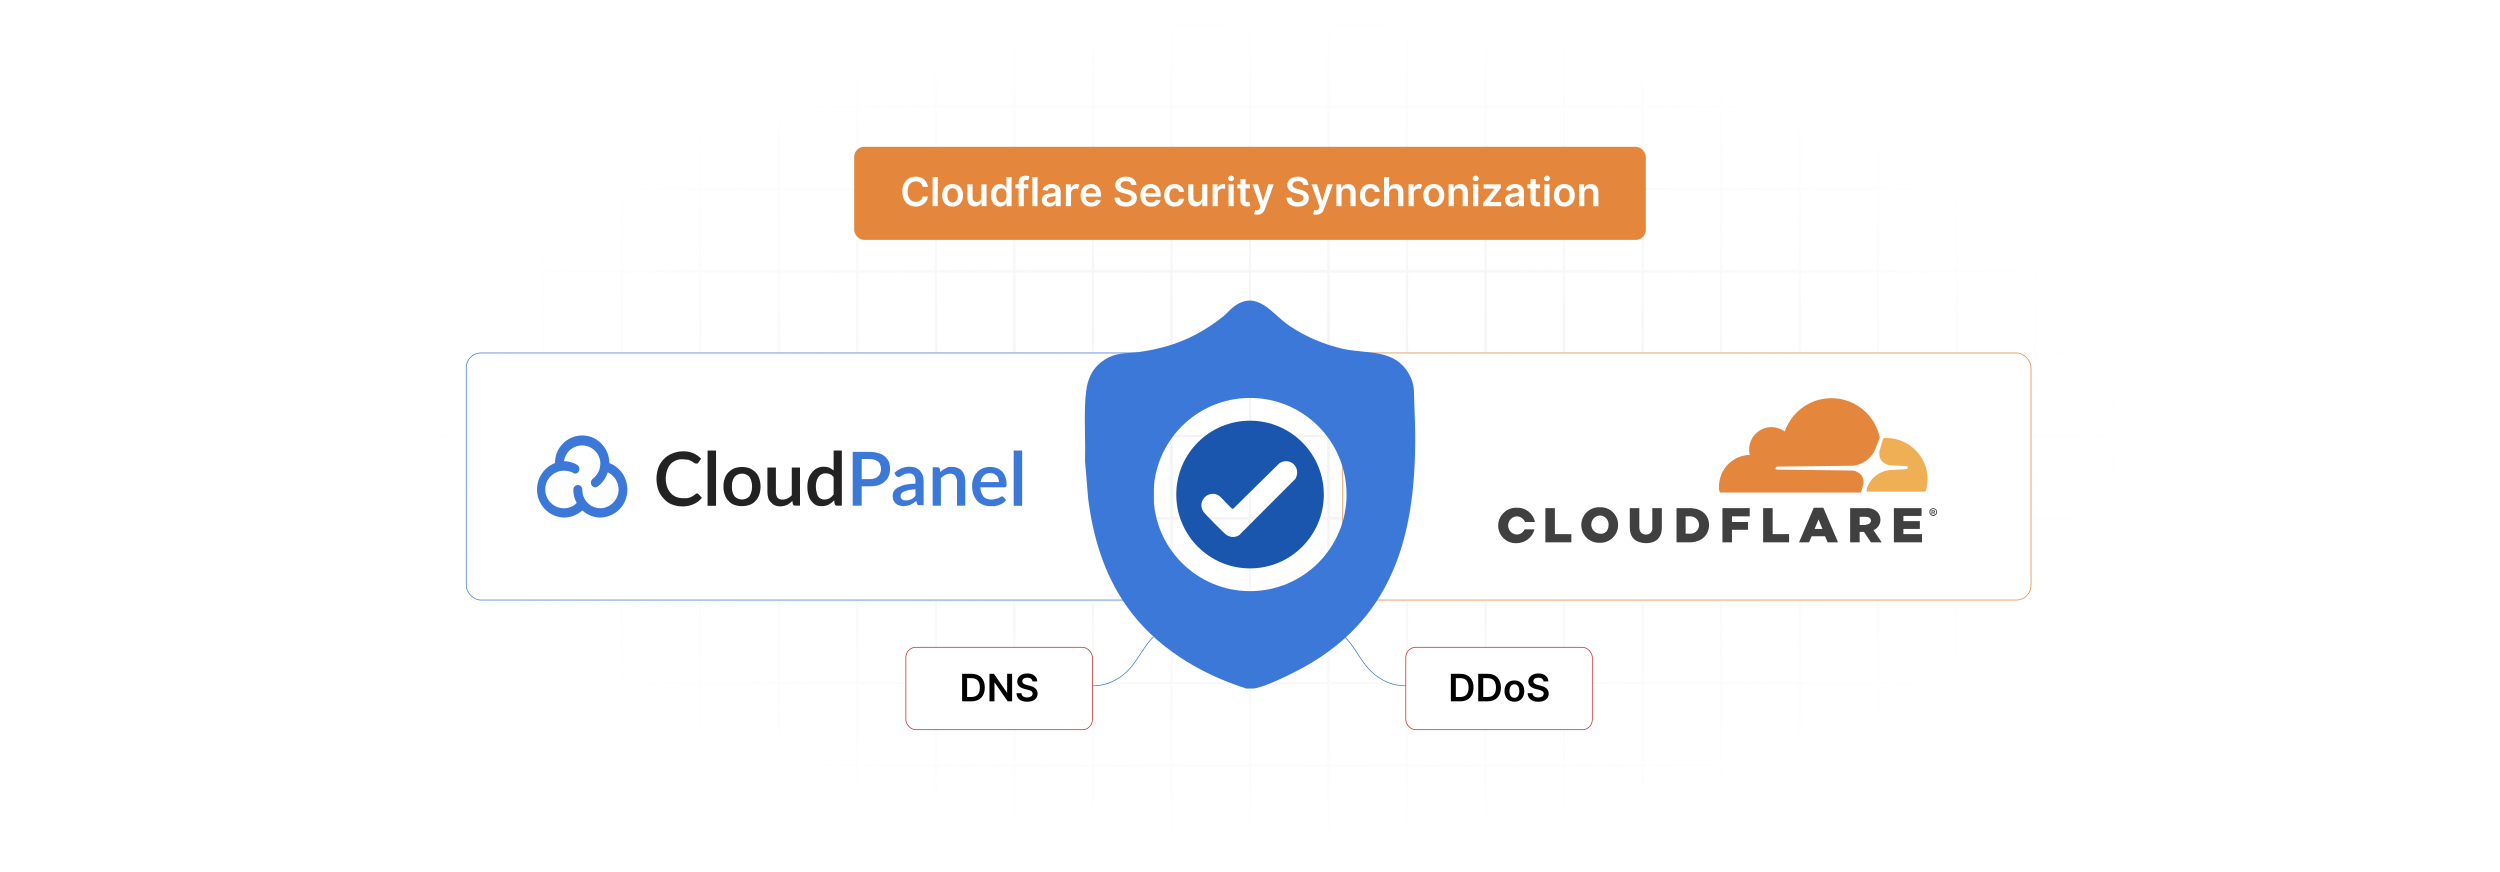 <?xml version="1.0" encoding="UTF-8"?>
<svg id="Layer_1" data-name="Layer 1" xmlns="http://www.w3.org/2000/svg" xmlns:xlink="http://www.w3.org/1999/xlink" viewBox="0 0 860 300">
  <defs>
    <filter id="luminosity-invert" x="39.647" y="-.272" width="782.115" height="300.272" color-interpolation-filters="sRGB" filterUnits="userSpaceOnUse">
      <feColorMatrix result="cm" values="-1 0 0 0 1 0 -1 0 0 1 0 0 -1 0 1 0 0 0 1 0"/>
    </filter>
    <radialGradient id="radial-gradient" cx="439.235" cy="148.479" fx="439.235" fy="148.479" r="298.487" gradientTransform="translate(0 74.962) scale(1 .495)" gradientUnits="userSpaceOnUse">
      <stop offset=".123" stop-color="#000" stop-opacity=".95"/>
      <stop offset="1" stop-color="#000" stop-opacity="0"/>
    </radialGradient>
    <mask id="mask" x="39.647" y="-.272" width="782.115" height="300.272" maskUnits="userSpaceOnUse">
      <g filter="url(#luminosity-invert)">
        <rect x="39.647" y="-.272" width="782.115" height="300.272" fill="url(#radial-gradient)"/>
      </g>
    </mask>
  </defs>
  <rect y="0" width="860" height="300" fill="#fff"/>
  <g mask="url(#mask)">
    <g opacity=".4">
      <path d="M808.41,291.922H51.59V8.078h756.819v283.845ZM52.09,291.422h755.819V8.578H52.09v282.845Z" fill="#e6e6e6" stroke="#d6d6d6" stroke-miterlimit="10" stroke-width=".25"/>
      <rect x="51.84" y="36.413" width="756.319" height=".5" fill="#e6e6e6" stroke="#d6d6d6" stroke-miterlimit="10" stroke-width=".25"/>
      <rect x="51.84" y="64.747" width="756.319" height=".5" fill="#e6e6e6" stroke="#d6d6d6" stroke-miterlimit="10" stroke-width=".25"/>
      <rect x="51.84" y="93.082" width="756.319" height=".5" fill="#e6e6e6" stroke="#d6d6d6" stroke-miterlimit="10" stroke-width=".25"/>
      <rect x="51.84" y="121.415" width="756.319" height=".5" fill="none" stroke="#d6d6d6" stroke-miterlimit="10" stroke-width=".25"/>
      <rect x="51.84" y="149.75" width="756.319" height=".5" fill="#e6e6e6" stroke="#d6d6d6" stroke-miterlimit="10" stroke-width=".25"/>
      <rect x="51.84" y="178.084" width="756.319" height=".5" fill="#e6e6e6" stroke="#d6d6d6" stroke-miterlimit="10" stroke-width=".25"/>
      <rect x="51.84" y="206.418" width="756.319" height=".5" fill="#e6e6e6" stroke="#d6d6d6" stroke-miterlimit="10" stroke-width=".25"/>
      <rect x="51.84" y="234.753" width="756.319" height=".5" fill="#e6e6e6" stroke="#d6d6d6" stroke-miterlimit="10" stroke-width=".25"/>
      <rect x="51.84" y="263.087" width="756.319" height=".5" fill="#e6e6e6" stroke="#d6d6d6" stroke-miterlimit="10" stroke-width=".25"/>
      <rect x="780.898" y="8.328" width=".5" height="283.345" fill="#e6e6e6" stroke="#d6d6d6" stroke-miterlimit="10" stroke-width=".25"/>
      <rect x="753.887" y="8.328" width=".5" height="283.345" fill="#e6e6e6" stroke="#d6d6d6" stroke-miterlimit="10" stroke-width=".25"/>
      <rect x="726.875" y="8.328" width=".5" height="283.345" fill="#e6e6e6" stroke="#d6d6d6" stroke-miterlimit="10" stroke-width=".25"/>
      <rect x="699.864" y="8.328" width=".5" height="283.345" fill="#e6e6e6" stroke="#d6d6d6" stroke-miterlimit="10" stroke-width=".25"/>
      <rect x="672.852" y="8.328" width=".5" height="283.345" fill="#e6e6e6" stroke="#d6d6d6" stroke-miterlimit="10" stroke-width=".25"/>
      <rect x="645.841" y="8.328" width=".5" height="283.345" fill="#e6e6e6" stroke="#d6d6d6" stroke-miterlimit="10" stroke-width=".25"/>
      <rect x="618.83" y="8.328" width=".5" height="283.345" fill="#e6e6e6" stroke="#d6d6d6" stroke-miterlimit="10" stroke-width=".25"/>
      <rect x="591.818" y="8.328" width=".5" height="283.345" fill="#e6e6e6" stroke="#d6d6d6" stroke-miterlimit="10" stroke-width=".25"/>
      <rect x="564.807" y="8.328" width=".5" height="283.345" fill="#e6e6e6" stroke="#d6d6d6" stroke-miterlimit="10" stroke-width=".25"/>
      <rect x="537.795" y="8.328" width=".5" height="283.345" fill="#e6e6e6" stroke="#d6d6d6" stroke-miterlimit="10" stroke-width=".25"/>
      <rect x="510.784" y="8.328" width=".5" height="283.345" fill="#e6e6e6" stroke="#d6d6d6" stroke-miterlimit="10" stroke-width=".25"/>
      <rect x="483.772" y="8.328" width=".5" height="283.345" fill="#e6e6e6" stroke="#d6d6d6" stroke-miterlimit="10" stroke-width=".25"/>
      <rect x="456.761" y="8.328" width=".5" height="283.345" fill="#e6e6e6" stroke="#d6d6d6" stroke-miterlimit="10" stroke-width=".25"/>
      <rect x="429.75" y="8.328" width=".5" height="283.345" fill="#e6e6e6" stroke="#d6d6d6" stroke-miterlimit="10" stroke-width=".25"/>
      <rect x="402.738" y="8.328" width=".5" height="283.345" fill="#e6e6e6" stroke="#d6d6d6" stroke-miterlimit="10" stroke-width=".25"/>
      <rect x="375.727" y="8.328" width=".5" height="283.345" fill="#e6e6e6" stroke="#d6d6d6" stroke-miterlimit="10" stroke-width=".25"/>
      <rect x="348.716" y="8.328" width=".5" height="283.345" fill="#e6e6e6" stroke="#d6d6d6" stroke-miterlimit="10" stroke-width=".25"/>
      <rect x="321.704" y="8.328" width=".5" height="283.345" fill="#e6e6e6" stroke="#d6d6d6" stroke-miterlimit="10" stroke-width=".25"/>
      <rect x="294.693" y="8.328" width=".5" height="283.345" fill="#e6e6e6" stroke="#d6d6d6" stroke-miterlimit="10" stroke-width=".25"/>
      <rect x="267.682" y="8.328" width=".5" height="283.345" fill="#e6e6e6" stroke="#d6d6d6" stroke-miterlimit="10" stroke-width=".25"/>
      <rect x="240.67" y="8.328" width=".5" height="283.345" fill="#e6e6e6" stroke="#d6d6d6" stroke-miterlimit="10" stroke-width=".25"/>
      <rect x="213.659" y="8.328" width=".5" height="283.345" fill="#e6e6e6" stroke="#d6d6d6" stroke-miterlimit="10" stroke-width=".25"/>
      <rect x="186.648" y="8.328" width=".5" height="283.345" fill="#e6e6e6" stroke="#d6d6d6" stroke-miterlimit="10" stroke-width=".25"/>
      <rect x="159.636" y="8.328" width=".5" height="283.345" fill="#e6e6e6" stroke="#d6d6d6" stroke-miterlimit="10" stroke-width=".25"/>
      <rect x="132.625" y="8.328" width=".5" height="283.345" fill="#e6e6e6" stroke="#d6d6d6" stroke-miterlimit="10" stroke-width=".25"/>
      <rect x="105.613" y="8.328" width=".5" height="283.345" fill="#e6e6e6" stroke="#d6d6d6" stroke-miterlimit="10" stroke-width=".25"/>
      <rect x="78.602" y="8.328" width=".5" height="283.345" fill="#e6e6e6" stroke="#d6d6d6" stroke-miterlimit="10" stroke-width=".25"/>
    </g>
  </g>
  <g>
    <rect x="293.842" y="50.508" width="272.316" height="32.014" rx="3.455" ry="3.455" fill="#e4863c"/>
    <g>
      <path d="M317.397,64.281c-.21-1.2-1.165-1.891-2.385-1.891-1.641,0-2.797,1.259-2.797,3.522,0,2.302,1.166,3.522,2.792,3.522,1.2,0,2.16-.661,2.39-1.837l1.832.01c-.279,1.916-1.861,3.458-4.247,3.458-2.645,0-4.594-1.915-4.594-5.152,0-3.242,1.974-5.152,4.594-5.152,2.224,0,3.938,1.293,4.247,3.522h-1.832Z" fill="#fff"/>
      <path d="M322.596,70.928h-1.773v-10.031h1.773v10.031Z" fill="#fff"/>
      <path d="M324.095,67.195c0-2.331,1.401-3.889,3.605-3.889s3.605,1.558,3.605,3.889c0,2.327-1.401,3.879-3.605,3.879s-3.605-1.552-3.605-3.879ZM329.507,67.19c0-1.376-.598-2.478-1.797-2.478-1.22,0-1.817,1.103-1.817,2.478s.598,2.464,1.817,2.464c1.2,0,1.797-1.088,1.797-2.464Z" fill="#fff"/>
      <path d="M337.6,63.404h1.773v7.523h-1.719v-1.337h-.079c-.343.842-1.136,1.435-2.263,1.435-1.48,0-2.508-1.023-2.508-2.831v-4.79h1.773v4.516c0,.955.568,1.558,1.42,1.558.784,0,1.602-.567,1.602-1.714v-4.359Z" fill="#fff"/>
      <path d="M340.888,67.176c0-2.508,1.367-3.869,3.106-3.869,1.327,0,1.881.798,2.15,1.342h.074v-3.752h1.778v10.031h-1.744v-1.185h-.108c-.279.549-.862,1.317-2.155,1.317-1.773,0-3.101-1.405-3.101-3.884ZM346.251,67.166c0-1.46-.627-2.405-1.768-2.405-1.181,0-1.788,1.005-1.788,2.405,0,1.41.617,2.439,1.788,2.439,1.131,0,1.768-.98,1.768-2.439Z" fill="#fff"/>
      <path d="M353.75,64.775h-1.562v6.152h-1.773v-6.152h-1.112v-1.371h1.112v-.71c0-1.519,1.044-2.269,2.351-2.269.612,0,1.117.128,1.347.206l-.358,1.372c-.146-.045-.382-.108-.661-.108-.661,0-.906.328-.906.916v.593h1.562v1.371Z" fill="#fff"/>
      <path d="M356.916,70.928h-1.773v-10.031h1.773v10.031Z" fill="#fff"/>
      <path d="M358.386,68.816c0-1.694,1.395-2.131,2.856-2.287,1.327-.142,1.861-.167,1.861-.676v-.029c0-.74-.451-1.161-1.273-1.161-.867,0-1.367.44-1.543.955l-1.656-.235c.392-1.371,1.606-2.076,3.188-2.076,1.435,0,3.057.598,3.057,2.586v5.035h-1.705v-1.033h-.059c-.323.632-1.029,1.185-2.209,1.185-1.435,0-2.518-.783-2.518-2.263ZM363.107,68.228v-.886c-.231.185-1.161.304-1.627.367-.793.112-1.386.397-1.386,1.077,0,.651.529.989,1.269.989,1.067,0,1.744-.71,1.744-1.548Z" fill="#fff"/>
      <path d="M366.664,63.404h1.719v1.254h.078c.274-.872.99-1.361,1.856-1.361.407,0,.745.107,1.009.274l-.549,1.469c-.191-.088-.412-.156-.7-.156-.926,0-1.641.671-1.641,1.621v4.423h-1.773v-7.523Z" fill="#fff"/>
      <path d="M371.734,67.21c0-2.321,1.406-3.903,3.561-3.903,1.852,0,3.438,1.16,3.438,3.801v.544h-5.241c.015,1.288.774,2.042,1.92,2.042.764,0,1.352-.333,1.592-.97l1.656.186c-.314,1.308-1.519,2.164-3.272,2.164-2.268,0-3.654-1.503-3.654-3.864ZM377.034,66.456c-.01-1.024-.696-1.769-1.714-1.769-1.058,0-1.769.809-1.822,1.769h3.537Z" fill="#fff"/>
      <path d="M387.296,62.297c-1.136,0-1.812.554-1.817,1.309-.01.837.882,1.185,1.705,1.381l.94.235c1.509.357,2.944,1.15,2.949,2.89-.005,1.769-1.401,2.968-3.806,2.968-2.336,0-3.821-1.121-3.894-3.114h1.788c.074,1.053.956,1.562,2.092,1.562,1.185,0,1.998-.573,2.003-1.431-.005-.779-.72-1.117-1.803-1.391l-1.141-.294c-1.651-.427-2.674-1.254-2.674-2.694-.005-1.773,1.577-2.958,3.683-2.958,2.136,0,3.581,1.199,3.615,2.894h-1.748c-.093-.853-.808-1.357-1.891-1.357Z" fill="#fff"/>
      <path d="M392.289,67.21c0-2.321,1.406-3.903,3.561-3.903,1.852,0,3.438,1.16,3.438,3.801v.544h-5.241c.015,1.288.774,2.042,1.92,2.042.764,0,1.352-.333,1.592-.97l1.656.186c-.314,1.308-1.519,2.164-3.272,2.164-2.268,0-3.654-1.503-3.654-3.864ZM397.589,66.456c-.01-1.024-.696-1.769-1.714-1.769-1.058,0-1.769.809-1.822,1.769h3.537Z" fill="#fff"/>
      <path d="M400.465,67.195c0-2.297,1.391-3.889,3.595-3.889,1.836,0,3.11,1.072,3.232,2.703h-1.695c-.137-.725-.661-1.273-1.513-1.273-1.092,0-1.822.911-1.822,2.43,0,1.538.715,2.464,1.822,2.464.779,0,1.362-.466,1.513-1.273h1.695c-.127,1.597-1.332,2.718-3.223,2.718-2.248,0-3.605-1.602-3.605-3.879Z" fill="#fff"/>
      <path d="M413.548,63.404h1.773v7.523h-1.719v-1.337h-.079c-.343.842-1.136,1.435-2.263,1.435-1.48,0-2.508-1.023-2.508-2.831v-4.79h1.773v4.516c0,.955.568,1.558,1.42,1.558.784,0,1.602-.567,1.602-1.714v-4.359Z" fill="#fff"/>
      <path d="M417.144,63.404h1.719v1.254h.078c.274-.872.995-1.361,1.856-1.361.196,0,.475.019.637.049v1.631c-.152-.049-.524-.102-.823-.102-.975,0-1.695.676-1.695,1.631v4.423h-1.773v-7.523Z" fill="#fff"/>
      <path d="M422.479,61.377c0-.534.46-.966,1.029-.966.563,0,1.023.432,1.023.966,0,.528-.46.96-1.023.96-.568,0-1.029-.432-1.029-.96ZM422.616,63.404h1.773v7.523h-1.773v-7.523Z" fill="#fff"/>
      <path d="M429.969,64.775h-1.484v3.89c0,.715.358.872.803.872.221,0,.421-.045.519-.069l.299,1.387c-.191.064-.539.161-1.044.176-1.332.039-2.361-.656-2.351-2.071v-4.184h-1.068v-1.371h1.068v-1.803h1.773v1.803h1.484v1.371Z" fill="#fff"/>
      <path d="M431.375,73.656l.411-1.421c.773.226,1.288.157,1.621-.671l.177-.48-2.728-7.68h1.881l1.734,5.682h.078l1.738-5.682h1.886l-3.036,8.503c-.422,1.185-1.273,1.949-2.646,1.949-.519,0-.916-.117-1.116-.2Z" fill="#fff"/>
      <path d="M446.463,62.297c-1.137,0-1.812.554-1.817,1.309-.01.837.882,1.185,1.704,1.381l.94.235c1.509.357,2.944,1.15,2.949,2.89-.005,1.769-1.401,2.968-3.807,2.968-2.336,0-3.82-1.121-3.894-3.114h1.788c.073,1.053.955,1.562,2.091,1.562,1.185,0,1.999-.573,2.004-1.431-.005-.779-.721-1.117-1.803-1.391l-1.142-.294c-1.65-.427-2.674-1.254-2.674-2.694-.005-1.773,1.577-2.958,3.684-2.958,2.135,0,3.58,1.199,3.614,2.894h-1.748c-.094-.853-.809-1.357-1.891-1.357Z" fill="#fff"/>
      <path d="M451.699,73.656l.411-1.421c.773.226,1.288.157,1.621-.671l.177-.48-2.728-7.68h1.881l1.734,5.682h.078l1.738-5.682h1.886l-3.036,8.503c-.422,1.185-1.273,1.949-2.646,1.949-.519,0-.916-.117-1.116-.2Z" fill="#fff"/>
      <path d="M461.497,70.928h-1.773v-7.523h1.694v1.278h.089c.343-.838,1.116-1.376,2.243-1.376,1.553,0,2.581,1.028,2.576,2.831v4.79h-1.773v-4.516c0-1.005-.548-1.607-1.464-1.607-.935,0-1.592.627-1.592,1.715v4.408Z" fill="#fff"/>
      <path d="M467.812,67.195c0-2.297,1.391-3.889,3.595-3.889,1.837,0,3.11,1.072,3.233,2.703h-1.695c-.137-.725-.661-1.273-1.514-1.273-1.092,0-1.821.911-1.821,2.43,0,1.538.715,2.464,1.821,2.464.779,0,1.362-.466,1.514-1.273h1.695c-.128,1.597-1.333,2.718-3.224,2.718-2.248,0-3.604-1.602-3.604-3.879Z" fill="#fff"/>
      <path d="M477.873,70.928h-1.773v-10.031h1.733v3.786h.089c.348-.853,1.082-1.376,2.238-1.376,1.562,0,2.591,1.014,2.591,2.831v4.79h-1.773v-4.516c0-1.015-.548-1.607-1.478-1.607-.95,0-1.626.627-1.626,1.715v4.408Z" fill="#fff"/>
      <path d="M484.555,63.404h1.719v1.254h.079c.274-.872.989-1.361,1.856-1.361.406,0,.744.107,1.009.274l-.549,1.469c-.191-.088-.411-.156-.7-.156-.926,0-1.641.671-1.641,1.621v4.423h-1.773v-7.523Z" fill="#fff"/>
      <path d="M489.625,67.195c0-2.331,1.4-3.889,3.604-3.889s3.606,1.558,3.606,3.889c0,2.327-1.401,3.879-3.606,3.879s-3.604-1.552-3.604-3.879ZM495.037,67.19c0-1.376-.598-2.478-1.798-2.478-1.219,0-1.816,1.103-1.816,2.478s.598,2.464,1.816,2.464c1.2,0,1.798-1.088,1.798-2.464Z" fill="#fff"/>
      <path d="M500.107,70.928h-1.773v-7.523h1.694v1.278h.089c.343-.838,1.116-1.376,2.243-1.376,1.553,0,2.581,1.028,2.576,2.831v4.79h-1.773v-4.516c0-1.005-.548-1.607-1.464-1.607-.935,0-1.592.627-1.592,1.715v4.408Z" fill="#fff"/>
      <path d="M506.607,61.377c0-.534.461-.966,1.029-.966.564,0,1.023.432,1.023.966,0,.528-.46.96-1.023.96-.568,0-1.029-.432-1.029-.96ZM506.745,63.404h1.773v7.523h-1.773v-7.523Z" fill="#fff"/>
      <path d="M510.243,69.801l3.879-4.863v-.064h-3.752v-1.47h5.922v1.21l-3.693,4.78v.064h3.82v1.47h-6.176v-1.127Z" fill="#fff"/>
      <path d="M517.738,68.816c0-1.694,1.395-2.131,2.856-2.287,1.327-.142,1.861-.167,1.861-.676v-.029c0-.74-.451-1.161-1.273-1.161-.867,0-1.367.44-1.543.955l-1.655-.235c.392-1.371,1.606-2.076,3.188-2.076,1.435,0,3.056.598,3.056,2.586v5.035h-1.704v-1.033h-.059c-.323.632-1.028,1.185-2.209,1.185-1.435,0-2.518-.783-2.518-2.263ZM522.46,68.228v-.886c-.231.185-1.161.304-1.626.367-.794.112-1.387.397-1.387,1.077,0,.651.529.989,1.269.989,1.068,0,1.744-.71,1.744-1.548Z" fill="#fff"/>
      <path d="M529.773,64.775h-1.484v3.89c0,.715.357.872.804.872.22,0,.421-.045.519-.069l.299,1.387c-.19.064-.538.161-1.043.176-1.332.039-2.361-.656-2.352-2.071v-4.184h-1.067v-1.371h1.067v-1.803h1.773v1.803h1.484v1.371Z" fill="#fff"/>
      <path d="M531.12,61.377c0-.534.461-.966,1.029-.966.564,0,1.023.432,1.023.966,0,.528-.46.96-1.023.96-.568,0-1.029-.432-1.029-.96ZM531.258,63.404h1.773v7.523h-1.773v-7.523Z" fill="#fff"/>
      <path d="M534.53,67.195c0-2.331,1.4-3.889,3.604-3.889s3.606,1.558,3.606,3.889c0,2.327-1.401,3.879-3.606,3.879s-3.604-1.552-3.604-3.879ZM539.942,67.19c0-1.376-.598-2.478-1.798-2.478-1.219,0-1.816,1.103-1.816,2.478s.598,2.464,1.816,2.464c1.2,0,1.798-1.088,1.798-2.464Z" fill="#fff"/>
      <path d="M545.014,70.928h-1.773v-7.523h1.694v1.278h.089c.343-.838,1.116-1.376,2.243-1.376,1.553,0,2.581,1.028,2.576,2.831v4.79h-1.773v-4.516c0-1.005-.548-1.607-1.464-1.607-.935,0-1.592.627-1.592,1.715v4.408Z" fill="#fff"/>
    </g>
  </g>
  <g>
    <g>
      <rect x="160.386" y="121.415" width="236.437" height="85.003" rx="5.052" ry="5.052" fill="#fff" stroke="#3c78d8" stroke-miterlimit="10" stroke-width=".25"/>
      <g>
        <path d="M213.707,162.28c-1.073-1.35-2.489-2.388-4.1-3.006 0-2.401-.912-4.713-2.551-6.468-1.651-1.848-3.99-2.935-6.467-3.006-5.114-.155-9.41,3.817-9.656,8.927v.546c-3.747,1.467-6.208,5.085-6.195,9.109-.051,5.213,4.081,9.507,9.292,9.656,2.328-.012,4.568-.888,6.285-2.46,1.685,1.565,3.895,2.443,6.195,2.46,5.231-.099,9.392-4.421,9.292-9.652,0-.001,0-.002,0-.004 0-2.211-.737-4.359-2.095-6.103h-.001ZM197.217,168.383c-.032,1.627.377,3.232,1.184,4.646-1.152,1.171-2.728,1.827-4.371,1.822-3.572-0-6.468-2.897-6.467-6.469 0-3.571,2.896-6.467,6.467-6.467.745-.013,1.485.111,2.185.365h.091l.546.182c.262.277.621.441,1.002.456.433.015.845-.19,1.093-.546.565-.683.485-1.693-.182-2.278-.453-.379-.981-.658-1.549-.82-1.018-.395-2.097-.611-3.189-.638.484-3.437,3.663-5.831,7.1-5.347,2.877.405,5.101,2.729,5.38,5.62v.456c.037,2.112-.947,4.113-2.641,5.374-.633.545-.786,1.464-.365,2.185.263.455.75.734,1.276.729.33-.04.644-.166.911-.365,1.603-1.215,2.783-2.904,3.37-4.828,2.283,1.088,3.736,3.393,3.735,5.921.003,3.468-2.73,6.321-6.195,6.468h-.091c-3.471-.048-6.245-2.901-6.197-6.372 0-.032.001-.064.002-.096-.011-.408-.173-.798-.456-1.093-.289-.291-.682-.455-1.093-.456-.836.045-1.503.713-1.549,1.549h0Z" fill="#3c78d8"/>
        <path d="M239.214,170.022l-.911.638-.911.456-1.093.273h-1.367c-.81-.01-1.612-.165-2.368-.456-.681-.308-1.299-.741-1.822-1.276-.563-.639-.996-1.381-1.276-2.185-.605-1.834-.605-3.814,0-5.648.263-.792.664-1.532,1.184-2.185.54-.556,1.192-.991,1.913-1.276.748-.311,1.561-.436,2.368-.365l1.913.182,1.184.546.82.546c.186.131.411.195.638.182h.456l.273-.273,1.004-1.456h-.091c-.762-.763-1.657-1.381-2.641-1.822-1.126-.463-2.338-.68-3.555-.638-1.251-.005-2.491.243-3.644.729-1.099.419-2.093,1.072-2.915,1.913-.844.855-1.496,1.88-1.913,3.006-.404,1.236-.619,2.526-.638,3.826.019,1.3.234,2.59.638,3.826.408,1.083,1.028,2.073,1.822,2.915.723.893,1.664,1.583,2.733,2.004,1.185.486,2.454.734,3.735.729,1.351.03,2.691-.251,3.917-.82,1.073-.457,2.013-1.178,2.733-2.095h.091l-1.276-1.367c-.273-.274-.638-.274-1.002.089h0ZM243.405,154.992h2.915v19.011h-2.915v-19.011ZM259.897,162.461c-.576-.578-1.256-1.042-2.004-1.367-1.709-.604-3.574-.604-5.284,0-.748.325-1.428.789-2.004,1.367-.581.591-1.018,1.308-1.276,2.095-.342.901-.497,1.862-.456,2.824-.041.963.114,1.923.456,2.824.258.787.695,1.504,1.276,2.095.526.635,1.22,1.109,2.004,1.367,1.709.604,3.574.604,5.284,0,.783-.258,1.478-.731,2.004-1.367.581-.591,1.018-1.308,1.276-2.095.605-1.834.605-3.814,0-5.648-.258-.787-.695-1.504-1.276-2.095h0ZM258.705,167.381c.042,1.19-.275,2.364-.911,3.37-1.366,1.409-3.615,1.444-5.023.078-.026-.026-.052-.051-.078-.078-.677-.988-.998-2.176-.911-3.37-.087-1.194.234-2.383.911-3.37,1.366-1.409,3.615-1.444,5.023-.078.026.026.052.051.078.078.635,1.006.953,2.181.911,3.37ZM272.372,170.387c-.422.442-.915.811-1.457,1.093-.51.251-1.072.376-1.64.365-.673.082-1.346-.154-1.822-.638-.383-.596-.574-1.296-.546-2.004v-8.381h-2.916v8.381c-.005.677.087,1.352.273,2.004.133.599.452,1.141.911,1.549.37.461.836.834,1.367,1.093.613.226,1.26.349,1.913.365l1.276-.182,1.093-.365,1.002-.638.729-.729.182,1.093c.085.33.388.557.729.546h1.73v-13.117h-2.824v9.565ZM286.765,154.992v6.832l-1.367-.911c-.643-.233-1.32-.356-2.004-.365-1.609-.029-3.134.716-4.1,2.004-.534.644-.937,1.386-1.184,2.185-.267.886-.39,1.808-.365,2.733-.026.955.097,1.907.365,2.824.165.767.509,1.485,1.002,2.095.426.548.952,1.012,1.549,1.367.635.26,1.318.384,2.004.365.851.012,1.694-.175,2.46-.546.667-.406,1.28-.895,1.822-1.457l.182,1.276c.085.33.388.557.729.546h1.73v-18.948h-2.823ZM286.765,164.101v6.012c-.384.496-.846.927-1.367,1.276-.56.301-1.186.458-1.822.456-.411.006-.817-.088-1.184-.273-.362-.16-.676-.411-.911-.729-.289-.405-.477-.874-.546-1.367-.193-.65-.285-1.326-.273-2.004-.067-1.221.252-2.432.911-3.462.573-.778,1.494-1.222,2.46-1.184.499-.007.995.086,1.457.273.502.222.941.567,1.276,1.002h0Z" fill="#222"/>
        <path d="M304.438,157.087c-.618-.572-1.369-.979-2.185-1.184-1.004-.305-2.048-.459-3.097-.456h-5.831v18.493h3.097v-6.651h2.733c1.015.03,2.028-.093,3.006-.365.807-.273,1.551-.707,2.185-1.276.612-.51,1.083-1.169,1.367-1.913.343-.773.5-1.615.456-2.46.019-.805-.104-1.606-.365-2.368-.32-.698-.786-1.319-1.367-1.822l.001.001ZM303.072,161.277c.015.5-.078.997-.273,1.457-.131.428-.384.808-.729,1.093-.323.344-.731.596-1.184.729-.558.187-1.143.279-1.73.273h-2.733v-6.923h2.733c.588-.006,1.173.086,1.73.273.43.138.83.354,1.181.638.37.261.63.65.729,1.093.186.431.28.897.276,1.367h0ZM316.554,162.006c-.437-.465-.964-.837-1.549-1.093-.645-.225-1.321-.348-2.004-.365-1.967-.015-3.862.736-5.284,2.095h-.091l.546.911c.073.162.203.291.365.365.16.113.35.176.546.182l.638-.182.729-.456.911-.456,1.276-.182c.638-.02,1.258.209,1.73.638.408.619.6,1.356.546,2.095v.82c-1.223.013-2.442.135-3.644.365-.859.229-1.685.566-2.46,1.002-.556.302-1.027.741-1.367,1.276-.247.447-.373.951-.364,1.462-.015.559.078,1.116.273,1.64.189.421.468.794.82,1.093.328.319.738.539,1.184.638.465.179.959.271,1.457.273l1.367-.182,1.093-.365,1.002-.546.911-.729.273.911c.04.225.172.423.365.546h1.913v-8.112c.005-.708-.087-1.412-.273-2.095-.249-.546-.554-1.065-.911-1.549h0ZM314.914,168.292v2.278c-.394.496-.891.9-1.457,1.184-.566.277-1.193.403-1.822.365h-.729l-.546-.273-.456-.546c-.082-.234-.114-.482-.091-.729.006-.294.101-.58.273-.82.212-.281.495-.501.82-.638l1.64-.546,2.369-.274ZM330.947,162.006c-.385-.461-.889-.808-1.457-1.002-.6-.27-1.256-.395-1.913-.365h-1.184c-.391.078-.762.233-1.093.456l-1.002.546-.82.729-.182-1.093c-.085-.33-.388-.557-.729-.546h-1.731v13.212h2.824v-9.478c.44-.422.929-.788,1.457-1.093.504-.276,1.066-.432,1.64-.456.686-.044,1.356.224,1.822.729.44.573.665,1.282.638,2.004v8.29h2.824v-8.29c.005-.708-.087-1.412-.273-2.095-.182-.56-.459-1.084-.82-1.549h-.001ZM344.702,162.188c-.509-.528-1.133-.933-1.822-1.184-.73-.261-1.502-.385-2.278-.365-.87.002-1.734.157-2.551.456-.771.326-1.456.825-2.004,1.457-.532.577-.935,1.26-1.184,2.004-.335.807-.49,1.678-.455,2.551-.011,1.02.142,2.035.455,3.006.324.831.786,1.601,1.367,2.278.573.558,1.255.992,2.004,1.276.807.336,1.678.491,2.551.456h1.457l1.367-.365,1.367-.638c.408-.283.776-.62,1.093-1.002l-.82-1.093c-.11-.194-.326-.302-.546-.273l-.546.182-.729.456-1.093.273c-.436.163-.903.225-1.367.182-.499.007-.995-.086-1.457-.273-.459-.119-.871-.373-1.184-.729-.315-.413-.561-.875-.729-1.367-.192-.591-.314-1.202-.365-1.822h8.29c.199.017.397-.049.546-.182.182-.182.182-.456.182-.911.041-.874-.115-1.746-.456-2.551-.232-.677-.605-1.298-1.093-1.822h0ZM343.7,165.832h-6.377c.137-.849.517-1.64,1.093-2.278.611-.58,1.437-.878,2.278-.82.44-.006.876.087,1.276.273l.911.638c.268.28.456.626.546,1.002.134.384.226.781.273,1.184ZM348.71,154.992h2.915v19.011h-2.915v-19.011Z" fill="#3c78d8"/>
      </g>
    </g>
    <g>
      <rect x="461.915" y="121.415" width="236.76" height="85.003" rx="5.052" ry="5.052" fill="#fff" stroke="#e4863c" stroke-miterlimit="10" stroke-width=".25"/>
      <g>
        <path d="M656.406,152.759l-8.34-1.936-1.489-.596-38.273.298v18.467l48.102.149v-16.382Z" fill="#fff"/>
        <path d="M640.769,167.353c.486-1.287.32-2.73-.447-3.872-.784-.94-1.909-1.529-3.127-1.638l-25.913-.298c-.149,0-.298-.149-.447-.149-.123-.092-.148-.268-.056-.391.016-.021.035-.04.056-.056.149-.298.298-.447.596-.447l26.062-.298c3.369-.374,6.273-2.538,7.595-5.659l1.489-3.872c0-.149.149-.298,0-.447-2.053-9.146-11.132-14.895-20.278-12.842-5.753,1.292-10.424,5.477-12.337,11.055-1.556-1.111-3.455-1.639-5.361-1.489-3.604.402-6.449,3.247-6.851,6.851-.099.896-.049,1.802.149,2.681-5.887.163-10.574,4.982-10.574,10.871-.024.55.026,1.101.149,1.638.014.241.206.433.447.447h47.805c.298,0,.596-.149.596-.447l.447-1.638Z" fill="#e4863c"/>
        <path d="M648.96,150.674h-.745c-.149,0-.298.149-.447.298l-1.042,3.574c-.486,1.287-.32,2.73.447,3.872.784.94,1.909,1.529,3.127,1.638l5.51.298c.149,0,.298.149.447.149.123.092.148.268.056.391-.016.021-.035.04-.056.056-.149.298-.298.447-.596.447l-5.659.298c-3.369.374-6.273,2.538-7.595,5.659l-.298,1.34c-.149.149,0,.447.298.447h19.658c.216.031.416-.119.447-.335.005-.037.005-.075,0-.112.355-1.262.555-2.562.596-3.872-.049-7.793-6.355-14.099-14.148-14.148" fill="#eeaf55"/>
        <path d="M665.043,177.48c-.74,0-1.34-.6-1.34-1.34,0-.74.6-1.34,1.34-1.34.74,0,1.34.6,1.34,1.34.003.737-.592,1.337-1.329,1.34-.004,0-.007,0-.011,0M665.043,175.097c-.576,0-1.042.467-1.042,1.042s.467,1.042,1.042,1.042c.576,0,1.042-.467,1.042-1.042h0c.014-.562-.431-1.029-.993-1.042-.017-0-.033-0-.05,0M665.639,176.884h-.298l-.298-.447h-.298v.447h-.298v-1.34h.745c.216-.031.416.119.447.335.005.037.005.075,0,.112,0,.149-.149.298-.298.447l.298.447h0ZM665.192,176.14q.149,0,.149-.149c.002-.081-.062-.147-.143-.149-.002,0-.004,0-.006,0h-.447v.447h.447v-.149ZM531.608,174.799h3.276v8.935h5.659v2.83h-8.935v-11.765ZM543.968,180.607c0-3.376,2.737-6.113,6.114-6.113.097,0,.194.002.29.007,3.303-.149,6.101,2.408,6.25,5.711.006.131.007.263.005.395-0,3.376-2.737,6.113-6.114,6.113-.097,0-.194-.002-.29-.007-3.353.1-6.152-2.538-6.252-5.891-.002-.071-.003-.143-.003-.215M553.351,180.607c.119-1.687-1.151-3.15-2.838-3.27-.047-.003-.094-.005-.141-.007-1.727.084-3.059,1.553-2.975,3.28.079,1.609,1.365,2.896,2.975,2.975,1.787.298,2.978-1.191,2.978-2.978M560.648,181.352v-6.553h3.276v6.553c0,1.638.893,2.532,2.234,2.532,1.147.095,2.154-.757,2.249-1.904.013-.16.008-.32-.015-.479v-6.702h3.276v6.553c0,3.872-2.234,5.51-5.51,5.51-3.425-.149-5.51-1.787-5.51-5.51M576.583,174.799h4.617c4.17,0,6.702,2.383,6.702,5.808s-2.532,5.957-6.702,5.957h-4.468v-11.765h-.149ZM581.199,183.586c1.645.157,3.106-1.049,3.263-2.694.157-1.645-1.049-3.106-2.694-3.263-.189-.018-.38-.018-.569,0h-1.34v5.957h1.34ZM592.518,174.799h9.382v2.83h-6.106v1.936h5.51v2.681h-5.51v4.319h-3.276v-11.765ZM606.516,174.799h3.276v8.935h5.659v2.83h-8.935v-11.765ZM623.941,174.65h3.276l5.063,11.914h-3.574l-.893-2.085h-4.617l-.893,2.085h-3.425l5.063-11.914ZM626.919,181.948l-1.34-3.276-1.34,3.276h2.681ZM636.45,174.799h5.51c1.421-.115,2.826.371,3.872,1.34,1.468,1.582,1.375,4.054-.208,5.522-.332.308-.715.556-1.133.733l2.83,4.17h-3.723l-2.383-3.574h-1.489v3.574h-3.276v-11.765ZM641.811,180.458c1.042,0,1.787-.596,1.787-1.34,0-.893-.745-1.34-1.787-1.34h-2.085v2.83h2.085v-.149ZM651.491,174.799h9.531v2.681h-6.255v1.787h5.659v2.681h-5.659v1.787h6.404v2.83h-9.68v-11.765ZM524.459,182.097c-.459,1.075-1.511,1.777-2.681,1.787-1.727-.084-3.059-1.553-2.975-3.28.079-1.609,1.365-2.896,2.975-2.975,1.245.024,2.356.784,2.83,1.936h3.425c-.605-2.946-3.249-5.024-6.255-4.915-3.424-.111-6.29,2.574-6.401,5.998-.001.036-.002.072-.003.108-.019,3.355,2.685,6.09,6.04,6.109.071 0.0.143-.001.215-.003,2.926.02,5.497-1.939,6.255-4.766h-3.425Z" fill="#404041"/>
      </g>
    </g>
    <g>
      <path d="M431.32,236.85h-2.604c-16.194-5.136-31.55-14.465-41.355-28.591-7.562-10.895-11.404-23.624-13.036-36.737l-1.074-12.871c.177-6.326-.238-12.707,0-19.028.24-6.363.811-12.041,6.69-15.851,4.136-2.68,7.365-2.064,11.896-2.689,11.225-1.548,20.1-5.197,28.929-12.226,1.298-1.033,2.567-2.625,3.959-3.596,7.982-5.572,12.817,2.752,18.858,6.839,5.398,3.652,12.037,6.489,18.412,7.897,8.405,1.856,17.717-.103,22.656,8.601,2.135,3.763,1.673,6.077,1.864,10.124,1.76,37.382-3.018,71.83-38.614,91.135-3.693,2.003-12.702,6.46-16.58,6.993ZM463.212,170.121c0-18.351-14.862-33.228-33.194-33.228s-33.194,14.877-33.194,33.228,14.862,33.228,33.194,33.228,33.194-14.877,33.194-33.228Z" fill="#3c78d8"/>
      <path d="M455.396,170.122c0,14.031-11.363,25.405-25.38,25.405s-25.38-11.374-25.38-25.405,11.363-25.405,25.38-25.405,25.38,11.374,25.38,25.405ZM441.67,158.712c-.601.095-1.307.429-1.764.844l-15.747,15.525c-.699.002-3.846-3.916-4.83-4.559-3.451-2.254-7.675,1.766-5.412,5.418.522.843,7.189,7.556,8.041,8.112,1.333.871,2.872.873,4.245.104l19.395-19.424c1.749-2.954-.409-6.576-3.928-6.021Z" fill="#1a56ad"/>
    </g>
  </g>
  <g>
    <rect x="311.62" y="222.672" width="64.16" height="28.355" rx="3.455" ry="3.455" fill="#fff" stroke="#c1272d" stroke-miterlimit="10" stroke-width=".25"/>
    <g>
      <path d="M330.965,241.26v-9.469h3.273c2.82,0,4.531,1.775,4.531,4.725,0,2.959-1.711,4.744-4.596,4.744h-3.208ZM334.091,239.775c1.974,0,2.977-1.082,2.977-3.26,0-2.168-1.003-3.24-2.926-3.24h-1.461v6.5h1.41Z"/>
      <path d="M348.164,241.26h-1.526l-4.461-6.449h-.079v6.449h-1.715v-9.469h1.535l4.457,6.454h.083v-6.454h1.706v9.469Z"/>
      <path d="M353.374,233.113c-1.072,0-1.71.522-1.715,1.234-.01.791.832,1.119,1.608,1.304l.888.222c1.425.338,2.779,1.087,2.783,2.728-.004,1.669-1.322,2.802-3.592,2.802-2.205,0-3.606-1.06-3.676-2.94h1.688c.069.994.901,1.475,1.975,1.475,1.118,0,1.886-.541,1.891-1.35-.005-.735-.68-1.055-1.701-1.313l-1.077-.277c-1.559-.402-2.524-1.184-2.524-2.543-.005-1.674,1.488-2.792,3.477-2.792,2.016,0,3.38,1.133,3.412,2.732h-1.65c-.088-.805-.763-1.281-1.785-1.281Z"/>
    </g>
  </g>
  <g>
    <rect x="483.595" y="222.672" width="64.16" height="28.355" rx="3.455" ry="3.455" fill="#fff" stroke="#c1272d" stroke-miterlimit="10" stroke-width=".25"/>
    <g>
      <path d="M499.095,241.26v-9.469h3.273c2.82,0,4.531,1.775,4.531,4.725,0,2.959-1.711,4.744-4.596,4.744h-3.209ZM502.221,239.775c1.974,0,2.977-1.082,2.977-3.26,0-2.168-1.003-3.24-2.926-3.24h-1.461v6.5h1.41Z"/>
      <path d="M508.513,241.26v-9.469h3.273c2.82,0,4.53,1.775,4.53,4.725,0,2.959-1.71,4.744-4.596,4.744h-3.208ZM511.638,239.775c1.975,0,2.978-1.082,2.978-3.26,0-2.168-1.003-3.24-2.927-3.24h-1.461v6.5h1.41Z"/>
      <path d="M517.551,237.736c0-2.2,1.322-3.67,3.403-3.67s3.402,1.47,3.402,3.67c0,2.196-1.322,3.662-3.402,3.662s-3.403-1.466-3.403-3.662ZM522.66,237.732c0-1.299-.565-2.34-1.697-2.34-1.151,0-1.715,1.041-1.715,2.34s.564,2.325,1.715,2.325c1.133,0,1.697-1.026,1.697-2.325Z"/>
      <path d="M529.194,233.113c-1.072,0-1.71.522-1.715,1.234-.01.791.832,1.119,1.608,1.304l.888.222c1.425.338,2.779,1.087,2.783,2.728-.004,1.669-1.322,2.802-3.592,2.802-2.205,0-3.606-1.06-3.676-2.94h1.688c.069.994.901,1.475,1.975,1.475,1.118,0,1.886-.541,1.891-1.35-.005-.735-.68-1.055-1.701-1.313l-1.077-.277c-1.559-.402-2.524-1.184-2.524-2.543-.005-1.674,1.488-2.792,3.477-2.792,2.016,0,3.38,1.133,3.412,2.732h-1.65c-.088-.805-.763-1.281-1.785-1.281Z"/>
    </g>
  </g>
  <path d="M375.78,235.902c5.615.147,10.402-2.952,13.267-6.356s4.522-7.29,7.776-10.515" fill="none" stroke="#3c78d8" stroke-miterlimit="10" stroke-width=".25"/>
  <path d="M483.595,235.902c-5.615.147-10.402-2.952-13.267-6.356s-4.522-7.29-7.776-10.515" fill="none" stroke="#3c78d8" stroke-miterlimit="10" stroke-width=".25"/>
</svg>